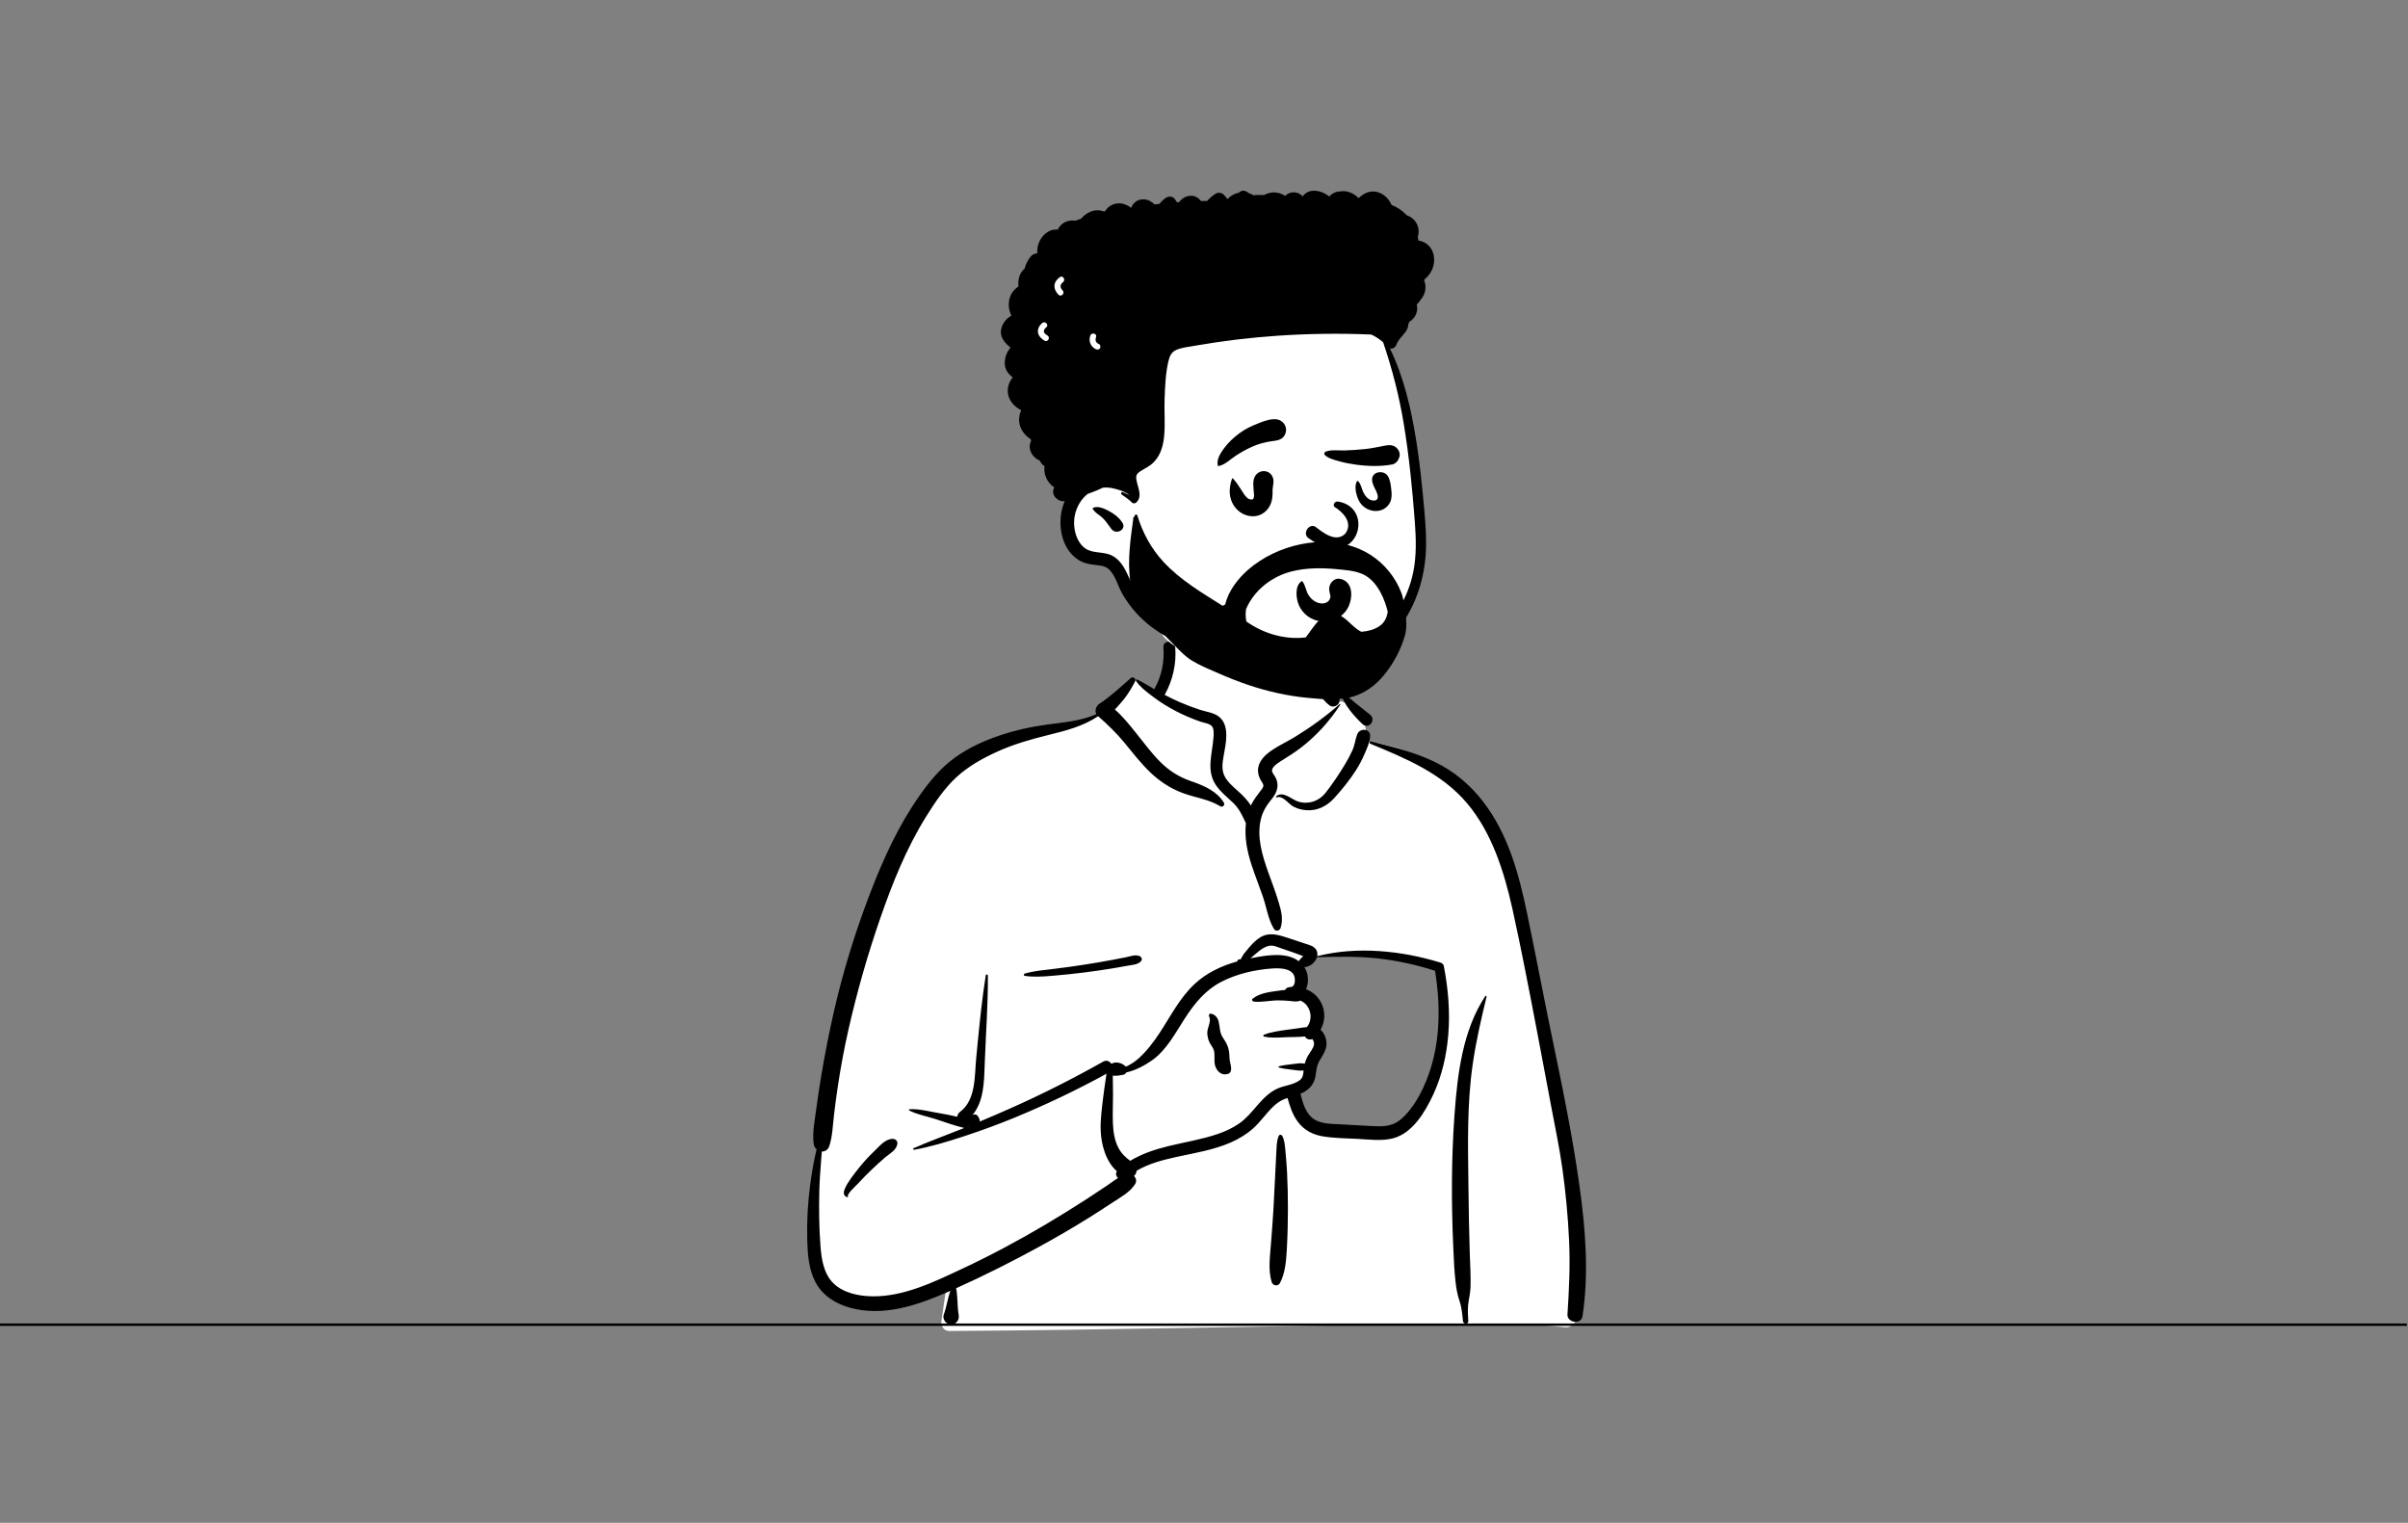 <svg width="1009" height="638" viewBox="0 0 1009 638" fill="none" xmlns="http://www.w3.org/2000/svg">
<rect x="0" y="0" width="1009" height="638" fill="#808080" stroke="none"/>
<path fill-rule="evenodd" clip-rule="evenodd" d="M492.344 267.258C502.623 259.435 528.427 255.917 539.396 263.45C550.231 271.014 551.412 283.246 556.461 294.498C561.225 292.253 569.092 295.469 570.473 299.887C572.186 301.971 572.263 307.825 573.444 310.626C624.842 318.804 632.645 358.856 638.832 404.327C647.016 450.468 665.595 496.509 657.529 543.989C658.58 545.508 659.409 546.986 660.175 548.741C662.011 551.863 659.646 556.282 655.943 556.111C651.15 555.69 646.405 555.116 641.59 554.937C628.241 554.473 614.88 554.528 601.526 554.698L599.705 554.722C532.405 555.559 465.109 557.209 397.807 557.647C395.365 557.65 394.17 555.462 394.496 553.303C395.153 548.956 395.762 544.607 396.398 540.258C380.479 544.46 363.556 545.518 347.682 540.7C346.571 539.569 350.269 540.182 350.856 540.01C336.247 530.032 340.61 509.012 341.904 493.873C349.951 441.996 352.787 384.597 383.878 340.33C397.328 322.264 417.047 307.961 439.705 304.743L440.334 304.657C446.959 303.774 454.343 303.489 460.136 299.887C466.651 294.688 469.427 285.083 476.281 284.993C478.545 284.963 481.624 287.825 484.937 289.768C485.184 285.493 487.489 281.886 487.998 278.572L488.039 278.289C488.57 274.425 487.843 270.949 492.344 267.258ZM602.803 405.698C588.359 395.668 551.047 400.707 550.193 401.269C548.312 402.505 547.502 402.615 546.485 404.22C545.48 404.354 544.477 404.492 543.474 404.634C541.463 405.291 542.953 407.764 545.277 406.881C543.879 412.905 547.992 417.189 549.629 423.145C550.161 425.078 549.648 428.556 549.629 430.532C549.788 433.051 552.574 436.026 552.11 438.553C550.459 447.538 541.499 456.303 545.277 465.017C547.779 469.938 555.306 472.447 560.31 474.12C570.677 478.097 588.741 473.971 594.764 465.017C597.977 460.241 601.7 448.193 603.615 444.456L604.04 438.528C605.087 423.793 606.019 407.93 602.803 405.698Z" fill="white"/>
<path fill-rule="evenodd" clip-rule="evenodd" d="M473.765 284.124C474.762 283.241 476.238 284.35 475.604 285.542C474.18 288.222 472.719 290.761 470.808 293.13C469.649 294.566 468.408 295.925 467.15 297.268C470.379 300.06 473.147 303.525 475.761 306.773C479.104 310.927 482.265 315.257 486.018 319.058C489.719 322.806 493.811 325.427 498.759 327.174L499.759 327.521C504.729 329.265 510.042 331.621 512.844 336.325C513.397 337.252 512.284 338.399 511.349 337.82C506.48 334.807 500.76 334.201 495.46 332.21C490.341 330.286 485.878 327.327 481.935 323.549C477.999 319.778 474.693 315.487 471.246 311.287C467.837 307.134 464.166 303.587 460.133 300.073C453.91 304.257 446.807 306.078 439.584 307.866L438.796 308.061C431.564 309.851 424.371 311.929 417.587 315.046C411.605 317.793 405.722 321.074 400.85 325.544C395.677 330.289 391.652 336.348 387.967 342.274C379.726 355.532 373.931 370.056 368.83 384.757C363.525 400.049 359.087 415.646 355.505 431.429C353.683 439.457 352.203 447.542 350.987 455.684C350.401 459.605 349.881 463.534 349.425 467.473C348.937 471.678 348.825 476.005 347.534 480.048C346.981 481.781 345.674 482.5 344.366 482.439L344.101 485.76C343.749 490.187 343.42 494.616 343.309 499.071C343.125 506.478 343.209 513.863 343.742 521.255L343.817 522.263C344.236 527.657 345.172 533.719 349.231 537.669C353.433 541.76 359.897 543.046 365.562 543.12C378.755 543.291 391.455 537.06 403.13 531.594C415.155 525.964 426.85 519.715 438.265 512.938C444.079 509.487 449.829 505.921 455.506 502.251C458.292 500.449 461.059 498.617 463.804 496.755C465.377 495.689 466.867 494.52 468.468 493.574C467.684 492.844 467.334 491.696 467.991 490.694C463.363 486.679 461.436 479.514 461.211 473.716C461.029 469.036 461.718 464.369 462.262 459.733C462.537 457.396 462.875 455.062 463.227 452.735C463.366 451.816 463.473 450.832 463.635 449.862C451.138 456.726 438.292 462.839 425.105 468.269C418.345 471.053 411.499 473.556 404.559 475.85L403.152 476.312C396.576 478.464 389.842 480.496 383.044 481.726C382.68 481.792 382.385 481.256 382.773 481.085C389.398 478.163 396.253 475.698 402.978 473.007L404.083 472.557V472.557C403.956 472.55 403.825 472.533 403.687 472.5C399.743 471.548 395.83 470.082 391.962 468.848C388.372 467.702 384.339 466.982 380.983 465.253C380.725 465.12 380.87 464.761 381.121 464.744C384.893 464.482 388.987 465.581 392.685 466.227L394.074 466.471C396.401 466.881 398.78 467.322 401.095 467.897C401.179 467.121 401.612 466.343 402.229 465.886C409.015 460.863 408.326 450.719 409.051 443.238L409.589 437.684C410.536 427.964 411.537 418.245 413.059 408.598C413.14 408.083 413.937 408.231 413.941 408.717C414.019 420.676 413.116 432.58 412.663 444.52L412.593 446.478C412.343 453.846 412.147 461.496 407.504 467.165C408.154 466.786 409.031 466.786 409.557 467.411C410.203 468.18 410.576 469.043 410.565 469.89C414.76 468.132 418.936 466.328 423.093 464.488C436.455 458.571 449.538 451.949 462.274 444.784C463.645 444.013 464.948 444.619 465.626 445.635L465.723 445.621C465.74 445.619 465.756 445.618 465.773 445.617L465.87 445.613C465.874 445.613 465.878 445.613 465.881 445.613C467.674 444.629 470.117 445.33 471.655 446.766C471.7 446.809 471.739 446.856 471.78 446.902C473.727 446.028 475.546 444.848 477.197 443.353C480.574 440.293 483.435 436.51 485.929 432.716C490.522 425.728 494.424 417.958 500.628 412.206C505.669 407.532 511.919 404.623 518.475 402.796C518.448 402.605 518.521 402.401 518.654 402.265C518.99 401.92 519.231 401.801 519.666 402.01C519.7 402.027 519.721 402.05 519.735 402.075L520.375 400.983C520.724 400.39 521.083 399.793 521.207 399.636C521.952 398.699 522.718 397.769 523.496 396.859C524.814 395.318 526.317 393.797 528.057 392.728C531.867 390.389 535.872 391.713 539.789 392.992C542.155 393.764 544.514 394.562 546.877 395.347L547.12 395.426C548.882 395.992 550.943 396.487 551.731 398.352C552.043 399.091 552.091 399.857 551.946 400.6C568.678 396.347 587.261 398.301 603.588 403.294C604.215 403.485 604.841 404 604.973 404.677C606.844 414.266 607.677 424.1 606.83 433.853C606.1 442.271 604.234 450.521 600.717 458.228L600.517 458.663C597.212 465.806 591.974 474.611 583.974 476.85C579.144 478.201 573.801 477.404 568.875 477.157C564.087 476.916 559.193 476.881 554.451 476.128C550.227 475.458 546.526 473.566 543.916 470.133C541.664 467.172 540.478 463.593 539.507 460.032C539.062 460.174 538.62 460.324 538.186 460.494C536.351 461.21 534.796 462.367 533.39 463.727C530.422 466.6 528.119 470.09 525.014 472.832C522.202 475.314 518.999 477.244 515.562 478.728C508.442 481.803 500.803 483.032 493.271 484.662L492.746 484.777C487.076 486.02 481.288 487.547 476.284 490.498C476.186 491.366 475.79 492.184 475.155 492.719C476.038 493.547 476.412 494.86 475.636 496.091C473.469 499.528 469.737 501.483 466.387 503.681L466.169 503.825C462.873 506.009 459.548 508.15 456.196 510.247C449.382 514.511 442.426 518.541 435.371 522.393C424.025 528.588 412.434 534.433 400.634 539.734C401.343 543.217 401.084 546.808 401.616 550.314L401.698 550.814C401.925 552.115 401.618 553.204 400.721 554.054L400.626 554.141L400.628 554.13L400.544 554.207L400.516 554.23L400.525 554.223C400.422 554.317 400.315 554.405 400.207 554.481L400.068 554.57V554.57C399.204 555.094 398.092 555.088 397.208 554.625L397.107 554.57L396.937 554.472C395.769 553.801 394.963 552.137 395.448 550.814C396.639 547.565 397.089 544.097 398.189 540.826L397.317 541.216V541.216L396.166 541.717C383.726 547.094 369.907 551.622 356.353 547.956C350.364 546.336 344.766 542.909 341.769 537.323C338.82 531.827 338.404 525.446 338.247 519.332C338.054 511.786 338.459 504.125 339.454 496.645C340.122 491.623 340.931 486.507 342.177 481.537C341.536 480.971 341.065 480.16 340.94 479.156C340.352 474.409 341.382 469.475 342.012 464.753C342.628 460.142 343.308 455.541 344.078 450.954C345.631 441.69 347.436 432.446 349.537 423.291C353.277 406.997 358.216 390.993 364.162 375.371L364.682 374.011C370.177 359.732 376.538 345.758 385.396 333.214C389.634 327.213 394.113 321.772 400.101 317.447C405.71 313.395 412.037 310.478 418.567 308.248C425.103 306.017 431.822 304.521 438.659 303.591C445.603 302.646 452.932 302.067 459.41 299.22C458.591 297.752 459.294 295.77 460.673 294.859C465.314 291.795 469.605 287.808 473.765 284.124ZM622.329 417.393C622.524 417.097 622.985 417.284 622.9 417.633C620.643 426.876 618.524 436.138 617.14 445.557C614.643 462.558 615.102 479.78 615.306 496.907L615.317 497.793C615.422 507.018 615.567 516.243 615.873 525.465C616.027 530.125 616.331 534.831 616.166 539.494C616.075 542.023 615.401 544.416 615.162 546.915C614.952 549.101 615.139 551.32 615.243 553.508C615.313 554.963 613.165 554.901 613.019 553.508L612.832 551.706C612.589 549.426 612.289 547.16 611.541 544.978C610.643 542.353 610.211 539.775 609.899 537.019C609.422 532.796 609.209 528.53 609.025 524.278L608.899 521.336C608.129 503.564 608.156 485.708 609.402 467.954L609.493 466.686C610.727 449.904 612.869 431.771 622.329 417.393ZM574.215 311.622C573.626 311.38 573.832 310.489 574.485 310.644L575.672 310.927C584.372 313.01 592.914 315.267 601.035 319.143C609.16 323.021 616.04 328.81 621.506 335.929C632.132 349.768 636.547 366.585 640.033 383.387C643.907 402.057 647.434 420.796 651.342 439.46L652.067 442.937C655.683 460.32 659.097 477.714 661.612 495.303L661.793 496.579C664.33 514.667 665.856 533.381 663.088 551.515C662.54 555.103 656.567 554.21 656.8 550.665C657.475 540.418 657.958 530.224 657.491 519.953C657.024 509.681 656.06 499.453 654.623 489.271C653.414 480.701 651.611 472.239 650.016 463.738L649.766 462.395C648.43 455.165 647.053 447.941 645.679 440.718L643.626 429.902C640.549 413.707 637.411 397.498 633.866 381.405L633.655 380.458C630.186 364.976 625.071 348.758 614.663 336.463C604.102 323.985 588.983 317.702 574.215 311.622ZM535.839 475.845C536.093 475.279 536.982 475.341 537.255 475.845C538.325 477.819 538.444 480.338 538.647 482.566L538.668 482.796C538.925 485.515 539.153 488.243 539.292 490.97C539.557 496.147 539.683 501.317 539.667 506.501C539.65 511.813 539.543 517.119 539.257 522.423L539.179 523.844C538.918 528.453 538.479 533.595 536.288 537.624C535.491 539.09 533.325 538.659 532.864 537.178C531.352 532.327 532.128 526.575 532.516 521.607L532.817 517.73C533.115 513.853 533.399 509.974 533.625 506.092C533.934 500.782 534.188 495.466 534.434 490.153C534.513 488.427 534.6 486.701 534.691 484.975L534.831 482.387C534.95 480.222 534.94 477.846 535.839 475.845ZM365.898 482.72L366.567 482.074C368.621 480.065 371.216 476.971 374.253 477.163C375.463 477.239 376.235 478.244 375.984 479.435C375.448 481.98 372.85 483.301 370.98 484.855C368.931 486.557 367.001 488.376 365.074 490.212C363.364 491.841 361.72 493.516 360.115 495.243L359.516 495.893C358.94 496.52 354.844 500.223 355.287 501.184L355.311 501.227C355.435 501.411 355.229 501.664 355.025 501.599C353.256 501.041 353.367 499.525 354.035 497.99C355.32 495.04 357.57 492.311 359.535 489.792C361.495 487.279 363.616 484.939 365.898 482.72V482.72ZM542.249 408.743C540.881 405.512 535.842 405.58 532.982 405.773C525.779 406.26 517.985 408.081 511.576 411.446C504.931 414.935 500.455 420.525 496.45 426.707L496.263 426.997C492.359 433.062 488.6 440.241 482.487 444.411C479.374 446.536 475.739 448.476 471.962 449.316C471.702 449.772 471.282 450.133 470.731 450.264L470.475 450.322C469.399 450.56 467.728 450.822 466.284 450.665C466.294 451.371 466.286 452.072 466.304 452.74C466.355 454.657 466.377 456.582 466.377 458.499C466.378 462.518 466.161 466.544 466.329 470.562C466.478 474.115 466.98 477.828 468.687 481.005C469.939 483.336 471.592 484.878 473.587 486.35C478.494 483.361 484.043 481.539 489.675 480.169C496.486 478.512 503.46 477.406 510.116 475.16C513.319 474.078 516.399 472.663 519.19 470.741C522.152 468.699 524.414 465.937 526.741 463.236L527.105 462.816C529.48 460.093 532.072 457.488 535.429 456.012C538.32 454.74 542.13 454.513 544.658 452.546C545.98 451.516 546.091 450.022 546.23 448.492C544.611 448.723 542.897 448.353 541.284 448.164L540.448 448.066C538.922 447.884 537.431 447.685 535.929 447.297C535.65 447.225 535.65 446.805 535.929 446.733C537.704 446.275 539.464 446.08 541.284 445.866L541.711 445.813C543.357 445.597 545.088 445.272 546.703 445.634C546.993 444.532 547.411 443.48 547.998 442.426C548.822 440.946 550.382 439.267 550.592 437.538C550.655 437.021 550.535 436.413 550.291 435.956L550.207 435.8C550.105 435.617 549.984 435.432 549.806 435.317C549.787 435.34 549.745 435.366 549.655 435.395C548.412 435.786 547.328 435.178 546.752 434.241C544.309 434.543 541.643 434.442 539.352 434.543L537.036 434.655C534.561 434.768 531.974 434.818 529.648 434.318C529.323 434.248 529.225 433.708 529.55 433.569C532.409 432.347 535.878 431.957 538.939 431.487C540.649 431.225 542.371 431.025 544.085 430.794C545.227 430.64 546.439 430.386 547.622 430.325C550.587 426.634 548.989 420.813 544.862 419.224C543.358 419.884 542.006 419.5 540.364 419.359C538.724 419.219 537.08 419.123 535.434 419.13C532.135 419.145 528.639 420.012 525.372 419.639C524.841 419.578 524.347 418.871 524.876 418.44C527.376 416.4 530.96 415.735 534.134 415.3L534.792 415.212C535.857 415.073 537.151 414.87 538.493 414.748C538.797 414.157 539.341 413.709 540.159 413.598C540.402 413.565 540.647 413.545 540.891 413.524L540.887 413.5V413.5C542.882 413.405 542.796 410.036 542.249 408.743ZM405.65 471.763C405.614 471.817 405.576 471.869 405.535 471.919L405.471 471.992L405.799 471.859L405.65 471.763V471.763ZM577.067 401.523C568.668 400.621 560.258 400.812 551.835 401.054C551.161 403.256 548.816 405.133 546.544 405.204C548.324 407.911 548.507 411.575 547.259 414.446C549.909 415.5 552.191 417.394 553.577 420.091C555.499 423.829 555.247 427.99 553.348 431.445C554.969 432.911 555.925 435.293 555.83 437.538C555.723 440.041 554.23 442.18 552.989 444.252C551.649 446.494 551.604 448.467 551.192 450.978C550.59 454.652 548.111 456.88 544.921 458.271L545.091 458.938C545.913 462.138 546.936 465.514 549.287 467.854C552.31 470.863 557.001 470.835 560.996 471.026L561.189 471.036C564.847 471.218 568.503 471.433 572.16 471.64L574.903 471.793C579.113 472.024 583.157 472.052 586.594 469.27C592.205 464.729 596.052 457.213 598.487 450.56C603.598 436.594 603.659 421.269 601.313 406.724C593.446 404.19 585.283 402.405 577.067 401.523ZM507.225 424.692L507.286 424.697C509.016 424.894 510.204 426.294 510.627 427.954C511.241 430.367 510.94 432.548 512.418 434.727C513.939 436.967 514.874 438.76 515.096 441.527C515.186 442.666 515.145 443.801 515.398 444.916L515.582 445.697C515.777 446.529 515.937 447.331 515.84 448.225C515.751 449.041 515.354 449.676 514.536 449.937C511.87 450.789 509.811 448.826 509.123 446.343C508.528 444.198 509.322 441.641 508.483 439.627C508.018 438.511 507.16 437.577 506.675 436.453C506.195 435.338 505.954 434.174 505.877 432.963C505.731 430.673 507.758 427.921 506.627 425.845C506.386 425.402 506.659 424.679 507.225 424.692ZM471.811 401.054C473.616 400.688 475.665 399.847 477.445 400.546C478.36 400.905 478.812 402.021 478.039 402.796C476.697 404.141 474.746 404.216 472.937 404.533L472.778 404.562C470.64 404.957 468.498 405.332 466.354 405.688C462.319 406.356 458.274 406.946 454.215 407.448C450.046 407.964 445.866 408.423 441.68 408.768L440.059 408.901C436.523 409.184 432.844 409.397 429.374 408.855C428.87 408.777 428.951 408.043 429.374 407.915C433.175 406.765 437.344 406.456 441.274 405.97C445.452 405.452 449.623 404.904 453.783 404.255C457.936 403.607 462.084 402.911 466.217 402.142C468.084 401.795 469.949 401.432 471.811 401.054ZM536.955 397.362C535.37 396.802 533.627 395.971 531.911 396.249C528.95 396.728 526.315 399.611 523.972 401.51L525.149 401.281C531.169 400.125 539.142 398.879 544.196 402.705C544.209 402.683 544.219 402.661 544.233 402.638C544.641 402.019 545.114 401.536 545.63 401.006C545.679 400.96 545.727 400.912 545.774 400.863L546.052 400.567L545.415 400.346C544.052 399.865 542.436 399.243 542.181 399.152L542.163 399.146C540.425 398.557 538.685 397.975 536.955 397.362ZM487.489 271.23C487.241 268.045 492.2 268.071 492.446 271.23C492.982 278.126 491.429 284.956 488.087 291.002C488.063 291.046 488.036 291.085 488.01 291.127C490.1 292.214 492.214 293.257 494.375 294.189C497.139 295.382 499.956 296.468 502.822 297.39C505.416 298.224 508.61 298.553 510.791 300.288C515.388 303.947 513.661 311.541 512.776 316.463L512.638 317.24C512.198 319.773 511.879 322.372 512.948 324.802C514.089 327.399 516.396 329.325 518.454 331.183L518.87 331.56C520.693 333.22 522.776 335.237 524.114 337.488C525.334 334.965 526.999 332.903 528.758 330.582C530.014 328.926 529.12 328.38 528.218 326.762C527.35 325.204 526.926 323.544 527.198 321.768C527.699 318.486 530.322 316.116 532.934 314.336C536.018 312.233 539.46 310.676 542.648 308.72C549.199 304.703 555.579 300.109 561.327 295.007C561.486 294.866 561.761 295.051 561.634 295.243C557.093 302.147 551.769 308.112 545.226 313.175C542.573 315.228 539.786 316.931 536.98 318.721L536.173 319.238C535.046 319.968 533.641 320.943 533.132 322.185C532.619 323.434 533.712 324.377 534.301 325.411C536.169 328.697 535.268 331.762 533.053 334.549L532.95 334.677C530.749 337.388 529.081 339.909 528.283 343.373C526.569 350.813 528.956 358.562 531.456 365.547L531.554 365.822C532.906 369.587 534.343 373.324 535.518 377.149L535.841 378.207C536.905 381.726 537.777 385.197 536.583 388.815C536.177 390.046 534.498 390.337 533.8 389.179C531.34 385.094 530.727 380.179 529.184 375.689C527.681 371.312 525.955 367.015 524.503 362.62C522.634 356.962 521.383 350.872 522.062 344.937C522.042 344.903 522.02 344.87 522.003 344.834L521.527 343.793C520.229 340.976 518.976 338.515 516.616 336.27C514.154 333.927 511.483 331.853 509.546 329.017C505.338 322.857 507.94 316.005 508.449 309.27L508.507 308.444C508.599 307.045 508.65 305.145 507.736 304.177C506.708 303.087 504.297 302.809 502.933 302.327C499.408 301.08 495.934 299.627 492.625 297.883C489.476 296.222 486.425 294.388 483.585 292.239L482.145 291.156C479.873 289.443 477.518 287.572 475.996 285.24C475.82 284.972 476.118 284.538 476.436 284.667C478.978 285.698 481.3 287.338 483.678 288.764C483.715 288.677 483.758 288.59 483.807 288.501C486.749 283.179 487.959 277.283 487.489 271.23ZM568.675 307.693C569.687 304.917 574.302 305.132 574.118 308.43C573.977 310.963 572.901 313.25 571.917 315.55L571.812 315.797C570.796 318.194 569.623 320.444 568.219 322.64C565.536 326.84 562.394 330.737 559.037 334.414C555.994 337.749 552 339.788 547.398 339.449C545.459 339.306 543.502 338.813 541.803 337.845C539.784 336.695 537.593 333.241 535.018 334.077C534.769 334.158 534.537 333.794 534.752 333.621C537.724 331.228 541.098 334.938 543.944 335.832C548.232 337.178 552.633 335.69 555.393 332.225C558.275 328.607 560.927 324.556 563.349 320.617C564.579 318.617 565.701 316.541 566.671 314.401C567.649 312.242 567.871 309.895 568.675 307.693ZM561.762 290.612C561.637 290.229 562.114 289.864 562.45 290.083C564.404 291.354 566.096 293.033 567.898 294.505C569.897 296.138 571.91 297.738 573.955 299.314C576.936 301.61 573.479 305.839 570.855 303.33C567.264 299.897 563.331 295.409 561.762 290.612ZM551.038 277.178C551.832 274.12 556.525 275.381 555.841 278.404L555.819 278.496C554.523 283.488 556.368 288.571 560.307 291.808L560.452 291.926C562.943 293.919 559.413 297.403 556.946 295.429C551.561 291.121 549.32 283.802 551.038 277.178Z" fill="black"/>
<path fill-rule="evenodd" clip-rule="evenodd" d="M591.802 179.816C590.256 167.488 585.401 154.4 580.295 142.907C568.814 118.608 542.53 115.263 518.967 110.253C495.715 106.869 471.093 103.814 448.191 110.565C435.317 113.717 430.288 129.043 432.32 141.138C433.48 148.675 436.912 155.807 439.838 162.792C445.656 177.136 449.346 192.493 449.353 208.023C448.953 218.172 447.52 229.755 459.189 234.054C470.292 239.573 471.23 254.534 485.133 263.022C490.755 274.404 506.069 275.406 517.091 278.046C524.057 279.379 531.102 280.36 538.166 280.993C558.621 283.613 574.985 277.689 585.692 259.476C592.857 248.392 598.193 235.594 596.875 222.16C595.562 208.014 593.375 193.943 591.802 179.816Z" fill="white"/>
<path fill-rule="evenodd" clip-rule="evenodd" d="M519.143 80.721C520.311 79.399 522.11 79.852 523.201 80.898C523.912 81.108 524.601 81.419 525.251 81.831C526.721 81.642 528.262 81.642 529.703 81.695C530.053 81.499 530.428 81.325 530.836 81.175C533.751 80.11 536.332 80.651 538.461 82.077C539.486 81.107 540.78 80.499 542.434 80.591C543.91 80.673 544.961 81.367 545.863 82.282C546.762 80.986 548.215 80.062 550.025 79.933C552.556 79.753 554.988 80.768 557.004 82.338C558.179 80.991 559.78 80.217 561.565 80.21C562.739 79.996 563.978 80.081 565.098 80.418C566.723 80.909 568.151 81.828 569.287 83.022C571.086 81.3 573.287 80.062 575.825 80.242C579.11 80.48 581.833 82.894 583.099 85.865C585.323 86.755 587.375 88.025 589.091 89.836C589.182 89.931 589.27 90.031 589.361 90.131C590.286 90.472 591.156 90.955 591.922 91.591C594.35 93.61 594.891 96.532 594.087 99.395C594.2 99.853 594.295 100.319 594.383 100.785C596.656 101.13 598.721 102.442 599.896 104.577C601.503 107.507 601.186 111.368 599.446 114.165C598.698 115.369 597.748 116.382 596.681 117.269C597.887 120.007 597.309 123.275 595.364 125.49C594.89 126.254 594.308 126.943 593.654 127.567C594.376 130.398 593.091 133.319 590.526 134.832L590.307 135.381C590.27 135.472 590.233 135.563 590.194 135.653C590.166 135.769 590.131 135.882 590.096 135.996C590.035 137 589.704 137.986 589.047 138.915C587.702 140.819 586.035 142.06 585.151 144.283L585.062 144.516C584.682 145.568 583.454 146.31 582.408 145.985C588.216 157.905 591.26 171.168 593.35 184.166C594.393 190.651 595.197 197.157 595.849 203.689L596.489 210.194C597.052 215.976 597.552 221.777 597.556 227.578C597.564 240.7 593.808 253.322 585.747 263.765C578.123 273.636 567.335 280.79 555.148 283.607C542.565 286.512 527.805 285.368 516.521 278.717C513.194 276.762 516.109 272.059 519.494 273.632C525.902 276.612 532.414 278.826 539.517 279.321C546.442 279.808 553.383 278.942 559.949 276.678C570.812 272.929 580.055 265.076 585.997 255.295C588.924 250.476 591.044 245.245 592.172 239.717C593.577 232.829 593.365 225.708 592.849 218.731L592.813 218.256C591.793 204.813 590.448 191.287 588.275 177.978C586.354 166.209 583.399 154.678 579.564 143.403C578.062 142.081 576.381 140.987 574.583 140.157C561.414 139.607 548.222 139.767 535.071 140.675C523.854 141.455 512.692 142.774 501.615 144.696L500.428 144.904C497.976 145.341 495.253 145.591 492.942 146.577C490.96 147.426 490.156 149.058 489.657 151.063C488.399 156.136 488.208 161.689 487.995 166.891C487.787 171.976 488.258 177.104 487.85 182.173C487.504 186.413 486.417 190.754 483.274 193.822C481.629 195.428 479.605 196.306 477.707 197.525C476.478 198.312 475.958 199.123 476.116 200.58C476.458 203.768 479.027 207.784 476.141 210.514C475.633 210.993 474.755 211.055 474.255 210.514C473.064 209.22 471.42 208.234 470.008 207.189C469.417 206.757 469.908 205.916 470.578 206.215C471.461 206.611 472.361 207.077 473.281 207.485C471.249 205.812 468.359 204.992 465.953 204.505C464.741 204.263 463.467 204.192 462.205 204.305C461.273 204.75 460.319 205.163 459.366 205.566C458.154 206.074 456.93 206.536 455.697 206.973C451.421 210.456 449.381 216.121 450.272 221.66C450.759 224.718 452.171 228.044 454.831 229.829C457.983 231.944 462.205 231.036 465.611 232.605C468.801 234.074 470.741 237.042 472.194 240.113L472.8 241.392C474.149 244.223 475.535 246.979 477.378 249.556C479.51 252.54 482.12 255.22 484.968 257.522C486.35 258.636 487.823 259.638 489.345 260.551L489.761 260.797C491.301 261.7 492.405 262.561 492.509 264.472C492.542 265.138 492.122 265.745 491.58 266.091C489.249 267.568 486.929 265.72 484.989 264.43C482.895 263.04 480.892 261.476 479.039 259.769C475.517 256.531 472.469 252.686 470.125 248.511C468.338 245.332 467.322 240.858 464.499 238.394C462.776 236.892 460.34 236.879 458.187 236.604C456.184 236.347 454.29 235.931 452.508 234.944C445.259 230.92 443.21 221.177 444.93 213.648C445.221 212.379 445.629 211.143 446.133 209.952C443.435 210.402 440.404 207.614 441.499 204.8C441.582 204.588 441.678 204.389 441.77 204.184C439.992 203.015 438.588 201.242 437.922 198.924C437.581 197.725 437.531 196.514 437.71 195.345C436.848 194.766 436.136 193.971 435.678 192.993C434.246 192.331 432.976 191.341 432.218 189.926C431.169 187.974 431.302 186.176 432.101 184.557C431.989 184.354 431.881 184.146 431.777 183.933C428.841 182.073 426.793 178.868 427.026 175.314C427.101 174.136 427.392 173.075 427.842 172.118C427.804 171.997 427.767 171.872 427.734 171.751C425.277 170.503 423.245 168.452 422.521 165.713C421.796 162.958 422.65 160.211 424.357 158.097C421.859 156.27 420.356 153.719 421.267 149.861C421.638 148.292 422.383 146.864 423.391 145.661C423.387 145.624 423.378 145.587 423.37 145.549L423.136 145.368C420.052 142.935 418.279 139.835 420.172 136.023C421.022 134.308 422.233 133.114 423.657 132.327L423.728 132.102V132.102C422.708 129.917 422.362 127.491 423.066 124.94C423.641 122.839 425.002 121.165 426.743 120.054C426.626 119.113 426.643 118.111 426.83 117.024C427.142 115.189 428.054 113.587 429.387 112.451C429.437 112.209 429.499 111.972 429.57 111.735C430.02 110.282 430.861 108.705 431.835 107.535C432.639 106.566 433.538 106.212 434.637 106.174C434.57 105.28 434.616 104.372 434.799 103.453C435.362 100.615 437.169 97.947 439.846 96.736C440.945 96.24 442.103 96.095 443.219 96.215C444.168 94.218 446.021 92.77 448.298 92.458C449.185 92.333 450.01 92.341 450.767 92.453C451.196 92.253 451.642 92.075 452.108 91.912C452.416 91.804 452.729 91.704 453.041 91.604C454.094 90.298 455.481 89.253 457.1 88.625C458.97 87.896 460.873 87.971 462.559 88.583L463.096 88.47V88.47C463.937 87.014 465.278 85.886 467.339 85.374C469.679 84.795 472.082 85.603 473.922 87.072C473.93 87.072 473.939 87.072 473.951 87.068C474.913 84.916 476.558 83.418 479.318 83.522C481.038 83.588 482.591 84.442 483.79 85.657C484.456 85.574 485.122 85.499 485.793 85.424C486.501 84.596 487.288 83.822 488.158 83.127C489.582 81.986 491.435 82.078 492.484 83.684C492.713 84.034 492.925 84.388 493.138 84.741L494.099 84.675V84.675C495.232 83.147 496.777 82.115 498.892 82.032C500.832 81.953 502.214 82.902 503.268 84.229C504.126 84.209 504.988 84.192 505.849 84.179C506.853 83.018 508.035 81.995 509.384 81.145C510.417 80.496 511.941 80.717 512.778 81.583C513.343 82.171 513.87 82.786 514.359 83.421C515.62 82.008 517.323 81.077 519.143 80.721ZM457.862 212.878C459.807 211.771 462.422 212.97 464.304 213.91C466.598 215.055 468.875 216.782 470.279 218.946C472.19 221.893 467.697 224.273 465.686 221.631C464.449 220.003 463.463 218.364 461.964 216.94C460.594 215.633 458.608 214.759 457.821 213.037C457.792 212.978 457.8 212.912 457.862 212.878ZM459.228 141.358L459.265 141.254C459.818 139.742 457.404 139.09 456.856 140.59C456.025 142.863 456.983 145.333 459.229 146.315C459.851 146.587 460.563 146.492 460.938 145.867C461.253 145.34 461.107 144.428 460.49 144.159C459.226 143.607 458.803 142.632 459.228 141.358V141.358ZM438.438 137.13C439.646 136.065 437.874 134.304 436.672 135.365C435.55 136.354 434.718 137.699 434.934 139.245C435.154 140.82 436.343 141.933 437.644 142.719C439.023 143.553 440.28 141.394 438.905 140.563L438.75 140.468C438.173 140.11 437.497 139.617 437.4 138.912C437.296 138.163 437.93 137.578 438.438 137.13ZM445.295 118.331L445.38 118.268C446.678 117.342 445.432 115.175 444.119 116.111C442.916 116.97 441.951 118.085 441.849 119.624C441.75 121.118 442.512 122.414 443.507 123.466C444.614 124.636 446.378 122.868 445.273 121.701C444.197 120.563 443.986 119.321 445.295 118.331V118.331Z" fill="black"/>
<path fill-rule="evenodd" clip-rule="evenodd" d="M557.604 244.443C558.243 243.333 559.714 242.304 561.06 242.462C567.088 243.169 567.078 250.474 564.75 254.739C562.686 258.521 558.414 260.741 554.139 260.417C549.648 260.076 545.821 257.437 544.136 253.237C543.023 250.459 542.508 245.33 545.471 243.464C545.526 243.429 545.617 243.438 545.66 243.488C547.081 245.14 547.137 247.62 548.381 249.459C549.537 251.169 551.334 252.582 553.44 252.8C555.012 252.963 556.602 252.396 557.217 250.985C557.55 250.222 557.512 249.808 557.387 249.283L557.273 248.826C556.88 247.228 556.703 246.01 557.604 244.443ZM559.216 212.403C562.36 214.314 567.151 218.768 563.769 223.504C559.787 227.679 554.055 222.892 551.23 220.726C548.611 219.048 545.668 223.364 548.098 225.324C568.51 240.429 576.794 212.903 560.806 210.157C559.046 209.855 558.392 211.812 559.216 212.403ZM526.013 199.304C527.943 196.41 532.348 196.836 533.411 200.271C533.987 202.131 533.192 203.803 533.233 205.661C533.268 207.23 533.165 208.979 532.684 210.499C531.586 213.965 528.467 216.413 524.778 216.311C521.101 216.21 517.862 213.884 516.321 210.607C514.776 207.318 515.103 203.914 516.231 200.57C516.286 200.409 516.496 200.331 516.623 200.467C517.957 201.883 518.933 203.379 519.944 204.966L520.979 206.592C521.77 207.816 522.92 209.38 524.398 209.282L524.619 209.26C525.03 209.225 524.967 209.306 525.284 208.747C525.43 208.488 525.404 208.007 525.475 207.702L525.499 207.598V207.598L525.486 207.543C525.454 207.395 525.423 207.116 525.398 206.632L525.393 206.525C525.286 204.263 524.646 201.355 526.013 199.304ZM574.934 201.231C574.588 197.53 579.794 196.708 581.525 199.446C582.428 200.875 582.69 202.669 582.89 204.369L582.983 205.176C583.188 206.921 583.269 208.738 582.511 210.366C581.317 212.931 578.72 214.287 575.919 214.072C573.244 213.867 570.803 212.316 569.516 209.963C568.369 207.863 567.229 203.763 568.622 201.572C568.706 201.439 568.874 201.422 568.99 201.525C570.306 202.693 570.521 204.824 571.303 206.346C572.111 207.916 573.335 209.445 575.191 209.684C576.966 209.912 577.645 208.943 577.192 207.251C576.608 205.067 575.154 203.581 574.934 201.231ZM527.42 177.298L528.271 176.972C531.188 175.871 535.193 174.598 537.565 176.969C539.028 178.431 539.307 180.584 538.262 182.368C536.997 184.53 534.727 184.583 532.536 184.901C530.043 185.263 527.507 185.952 525.187 186.933C522.572 188.039 520.146 189.417 517.769 190.957C515.51 192.42 513.258 194.811 510.554 195.261C510.444 195.28 510.318 195.232 510.29 195.111C509.675 192.468 511.382 189.868 512.905 187.806C514.748 185.31 516.981 183.261 519.477 181.424C521.886 179.65 524.638 178.369 527.42 177.298ZM580.41 186.694L580.67 186.649C582.439 186.354 584.042 186.422 585.376 187.822C586.393 188.891 586.785 190.275 586.3 191.688C585.853 192.991 584.852 194.315 583.399 194.588C578.495 195.51 573.062 195.358 568.133 194.659C565.878 194.34 563.603 193.949 561.406 193.332L560.395 193.039C558.562 192.515 556.462 191.968 555.13 190.62C554.651 190.136 554.927 189.443 555.5 189.218C557.825 188.308 561.01 188.792 563.488 188.721C566.371 188.639 569.259 188.423 572.128 188.125C574.932 187.834 577.645 187.201 580.41 186.694Z" fill="black"/>
<path fill-rule="evenodd" clip-rule="evenodd" d="M522.122 255.197C525.493 247.303 532.851 241.502 541.322 239.381C547.542 237.827 554.071 237.877 560.412 238.493C563.734 238.814 567.298 239.077 570.429 240.31C573.103 241.364 575.282 243.355 576.92 245.693C578.87 248.463 580.197 251.634 581.128 254.883C581.26 255.345 581.385 255.811 581.501 256.278C581.096 258.73 580.236 260.817 577.964 262.359C575.747 263.864 573.101 264.48 570.464 264.698C570.205 264.574 569.955 264.447 569.726 264.316C565.617 261.965 562.724 256.408 557.537 257.16C552.908 257.831 549.861 263.653 547.109 267.066C538.272 268.096 529.443 265.442 522.253 260.391C521.888 258.663 521.867 256.92 522.122 255.197M587.506 249.209C586.8 247.226 585.909 245.306 584.854 243.497C581.365 237.515 576.009 232.748 569.651 230.023C554.611 223.587 535.151 228.124 523.005 238.681C518.856 242.29 514.66 247.593 513.392 253.297C513.013 253.372 512.655 253.569 512.361 253.847C503.585 248.324 494.548 243.011 487.477 235.356C482.342 229.794 478.77 223.212 476.582 215.979C476.404 215.384 475.443 215.471 475.472 216.129C475.481 216.284 475.489 216.437 475.497 216.591C475.406 216.308 474.973 216.454 474.94 216.729C473.763 225.515 472.291 234.831 473.647 243.664C474.458 248.934 476.853 252.792 480.055 256.958C483.485 261.424 487.369 265.578 491.34 269.561C493.86 272.09 496.492 275.006 499.577 276.86C503.166 279.014 507.237 280.652 511.066 282.314C514.963 284.009 518.917 285.576 522.946 286.934C531.001 289.659 539.326 291.542 547.796 292.367C554.578 293.025 562.329 293.742 568.828 291.192C573.81 289.238 577.831 285.705 581.02 281.455C584.492 276.827 587.237 271.554 588.754 265.995C590.331 260.219 587.839 250.14 587.506 249.209" fill="black"/>
<path d="M1008.5 555H0" stroke="black"/>
</svg>
